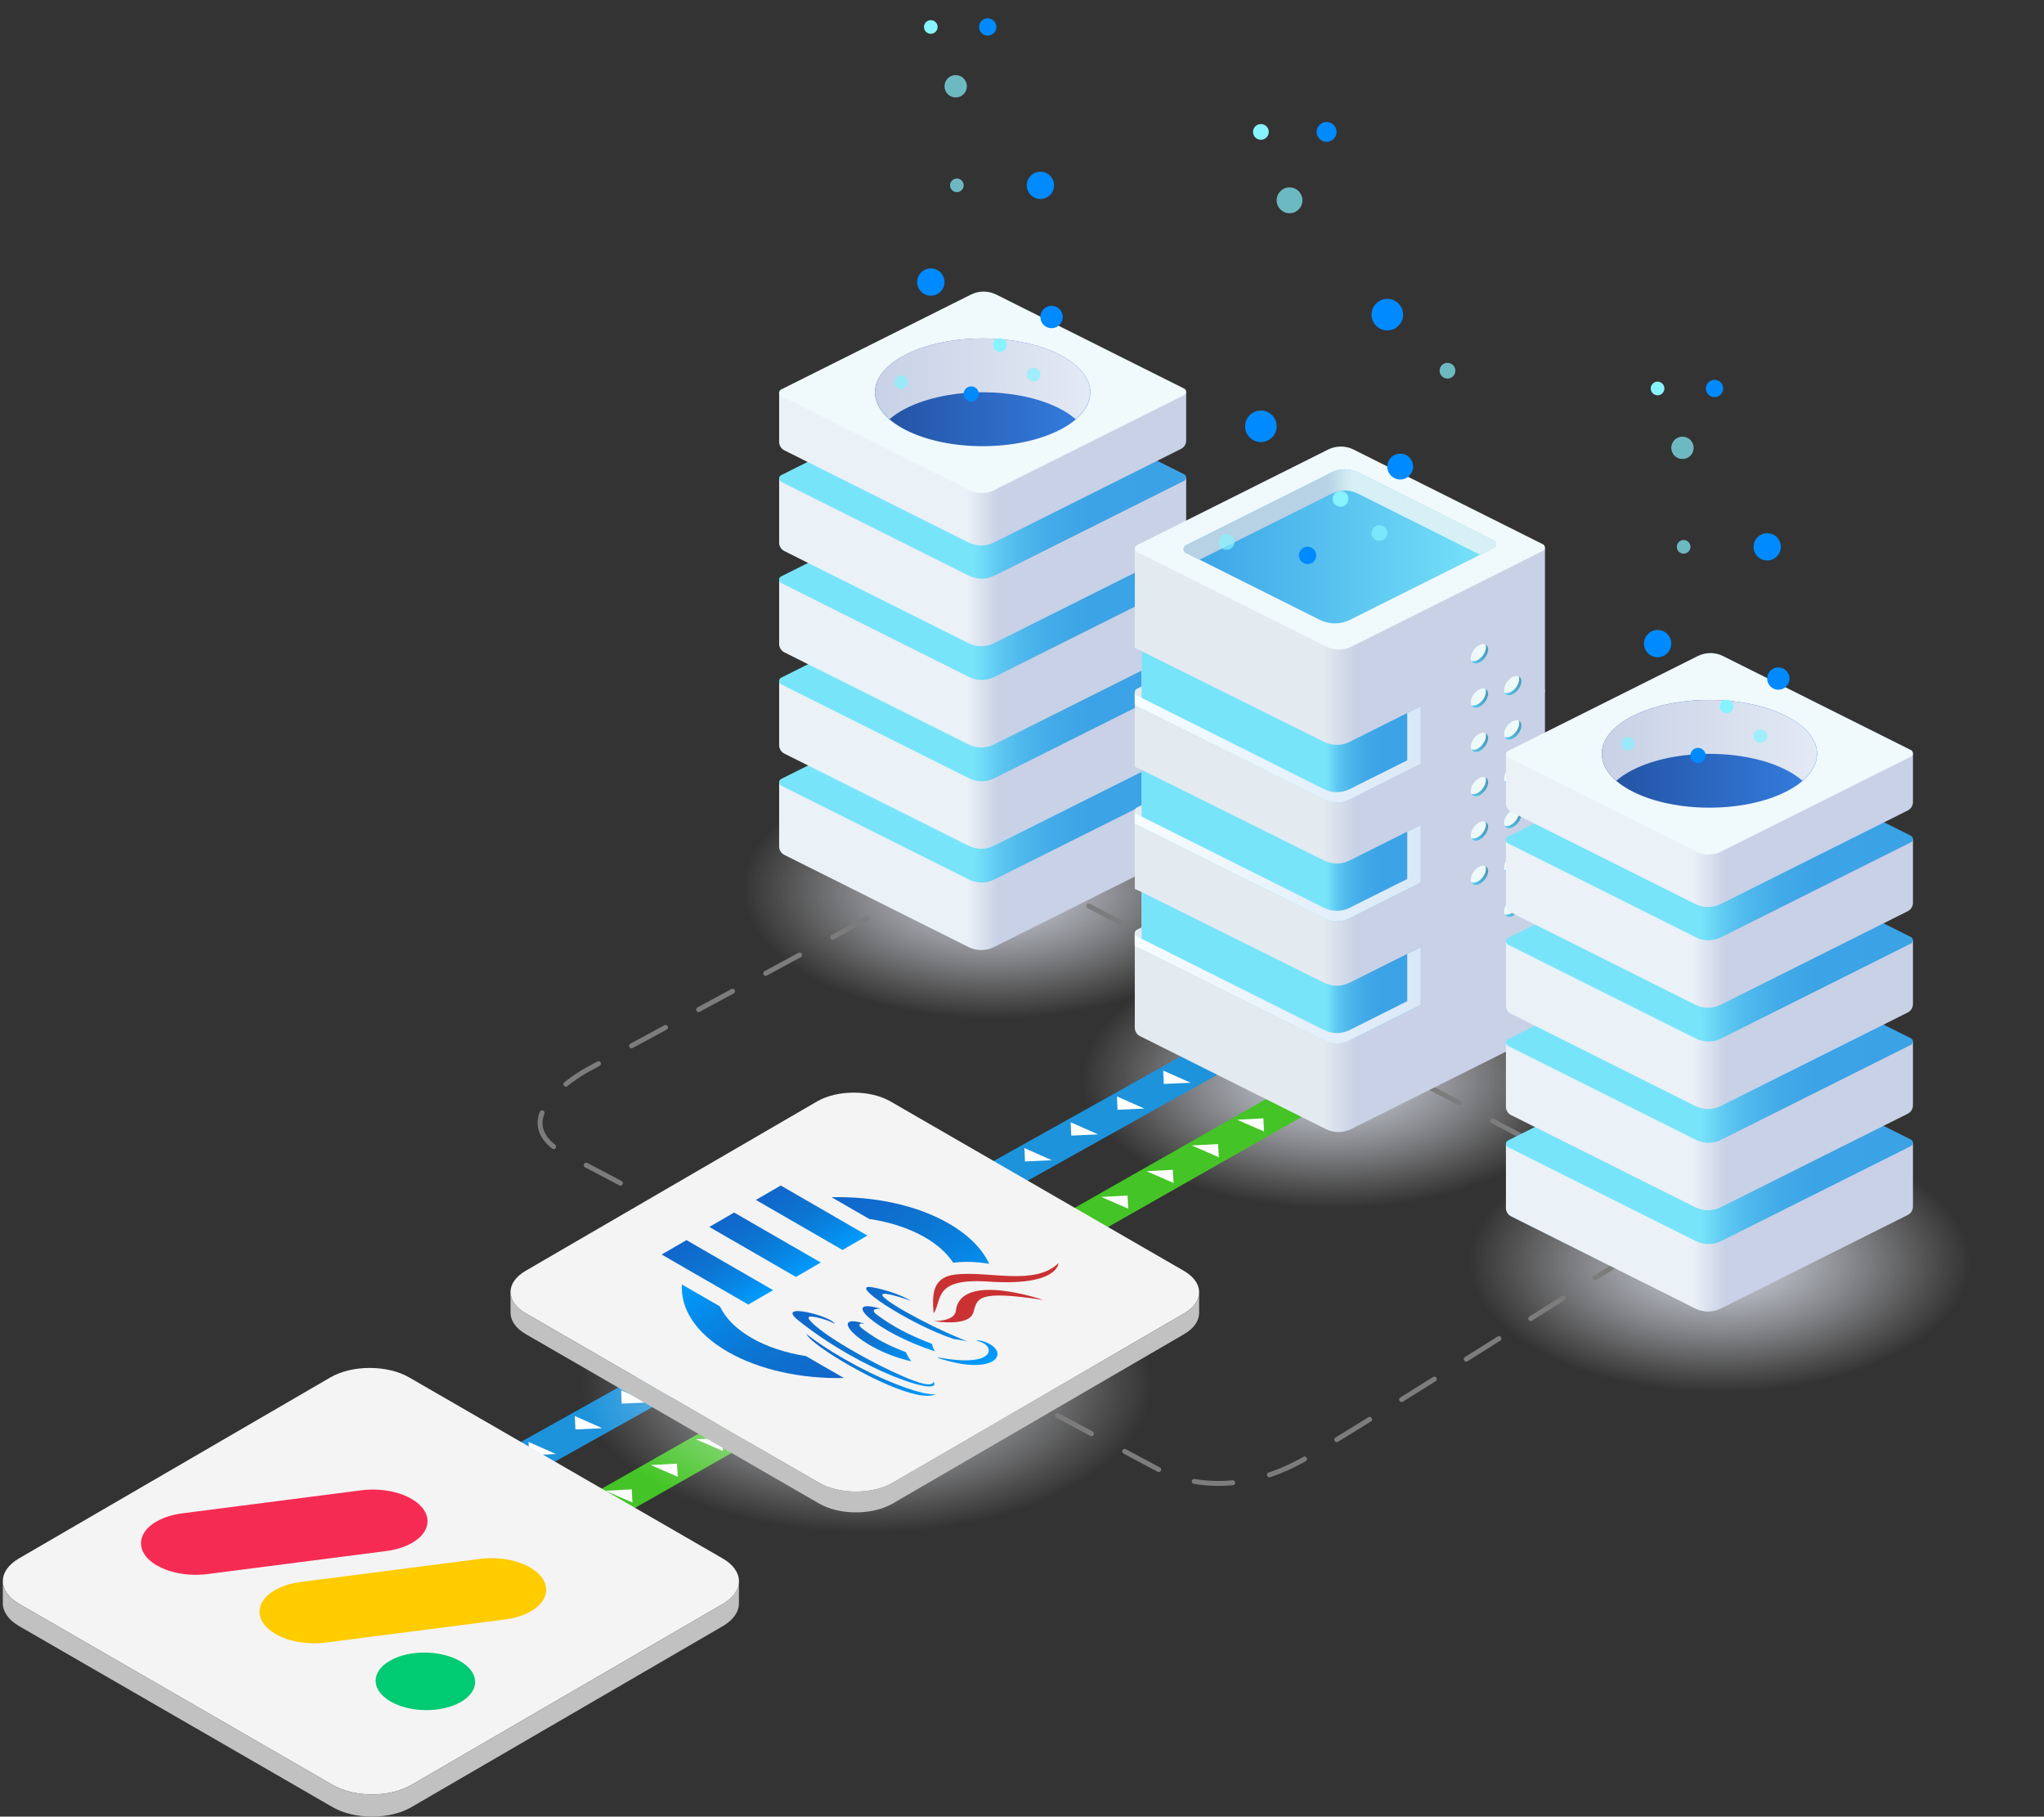 <?xml version="1.0" encoding="UTF-8"?>
<svg xmlns="http://www.w3.org/2000/svg" xmlns:xlink="http://www.w3.org/1999/xlink" viewBox="0 0 413 367">
  <rect x="0" y="0" width="413" height="367" fill="#333333" stroke="none"/>
  <defs>
    <radialGradient id="radial-gradient" cx="347.49" cy="139.62" fx="347.49" fy="139.62" r="50.66" gradientTransform="translate(0 182.35) scale(1 .52)" gradientUnits="userSpaceOnUse">
      <stop offset="0" stop-color="#d3daed"/>
      <stop offset=".45" stop-color="#e7ebf5" stop-opacity=".53"/>
      <stop offset=".83" stop-color="#f8f9fc" stop-opacity=".15"/>
      <stop offset="1" stop-color="#fff" stop-opacity="0"/>
    </radialGradient>
    <radialGradient id="radial-gradient-2" cx="269.27" cy="110.99" fx="269.27" fy="110.99" r="50.66" gradientTransform="translate(0 160.08) scale(1 .52)" xlink:href="#radial-gradient"/>
    <radialGradient id="radial-gradient-3" cx="200.64" cy="81.47" fx="200.64" fy="81.47" r="50.66" gradientTransform="translate(0 137.12) scale(1 .52)" xlink:href="#radial-gradient"/>
    <radialGradient id="radial-gradient-4" cx="175.13" cy="158.68" fx="175.13" fy="158.68" r="57.66" gradientTransform="translate(0 197.17) scale(1 .52)" xlink:href="#radial-gradient"/>
    <linearGradient id="linear-gradient" x1="-1.59" y1="167.71" x2="80.65" y2="167.71" gradientTransform="translate(159.01)" gradientUnits="userSpaceOnUse">
      <stop offset=".46" stop-color="#eaf1f7"/>
      <stop offset=".54" stop-color="#c8d1e6"/>
    </linearGradient>
    <linearGradient id="linear-gradient-2" x1="157.42" y1="157.94" x2="239.67" y2="157.94" gradientUnits="userSpaceOnUse">
      <stop offset=".48" stop-color="#78e4fa"/>
      <stop offset=".49" stop-color="#73dff8"/>
      <stop offset=".54" stop-color="#5ec8f1"/>
      <stop offset=".6" stop-color="#4eb7ec"/>
      <stop offset=".67" stop-color="#43abe8"/>
      <stop offset=".76" stop-color="#3ca3e6"/>
      <stop offset="1" stop-color="#3ba2e6"/>
    </linearGradient>
    <linearGradient id="linear-gradient-3" y1="147.25" y2="147.25" xlink:href="#linear-gradient"/>
    <linearGradient id="linear-gradient-4" y1="137.48" y2="137.48" xlink:href="#linear-gradient-2"/>
    <linearGradient id="linear-gradient-5" y1="126.79" y2="126.79" xlink:href="#linear-gradient"/>
    <linearGradient id="linear-gradient-6" y1="117.02" y2="117.02" xlink:href="#linear-gradient-2"/>
    <linearGradient id="linear-gradient-7" y1="106.33" y2="106.33" xlink:href="#linear-gradient"/>
    <linearGradient id="linear-gradient-8" y1="96.56" y2="96.56" xlink:href="#linear-gradient-2"/>
    <linearGradient id="linear-gradient-9" y1="87.5" y2="87.5" xlink:href="#linear-gradient"/>
    <linearGradient id="linear-gradient-10" x1="17.78" y1="79.25" x2="61.29" y2="79.25" gradientTransform="translate(159.01)" gradientUnits="userSpaceOnUse">
      <stop offset="0" stop-color="#2351a1"/>
      <stop offset="1" stop-color="#347ee0"/>
    </linearGradient>
    <linearGradient id="linear-gradient-11" x1="17.79" y1="76.53" x2="61.27" y2="76.53" gradientTransform="translate(159.01)" gradientUnits="userSpaceOnUse">
      <stop offset="0" stop-color="#c8d1e6"/>
      <stop offset="1" stop-color="#e3eaf4"/>
    </linearGradient>
    <filter id="luminosity-noclip" x="176.79" y="25.24" width="43.49" height="64.89" color-interpolation-filters="sRGB" filterUnits="userSpaceOnUse">
      <feFlood flood-color="#fff" result="bg"/>
      <feBlend in="SourceGraphic" in2="bg"/>
    </filter>
    <filter id="luminosity-noclip-2" x="176.79" y="-8097" width="43.49" height="32766" color-interpolation-filters="sRGB" filterUnits="userSpaceOnUse">
      <feFlood flood-color="#fff" result="bg"/>
      <feBlend in="SourceGraphic" in2="bg"/>
    </filter>
    <mask id="mask-1" x="176.79" y="-8097" width="43.49" height="32766" maskUnits="userSpaceOnUse"/>
    <linearGradient id="linear-gradient-12" x1="39.53" y1="90.13" x2="39.53" y2="25.24" gradientTransform="translate(159.01)" gradientUnits="userSpaceOnUse">
      <stop offset="0" stop-color="#fff"/>
      <stop offset="1" stop-color="#000"/>
    </linearGradient>
    <mask id="mask" x="176.79" y="25.24" width="43.49" height="64.89" maskUnits="userSpaceOnUse">
      <g filter="url(#luminosity-noclip)">
        <g mask="url(#mask-1)">
          <path d="M220.28,79.09V25.24h-43.49v54.01c0,2.78,2.12,5.57,6.37,7.69,8.5,4.25,22.27,4.25,30.76,0,4.33-2.17,6.44-5.02,6.36-7.86Z" fill="url(#linear-gradient-12)" mix-blend-mode="multiply"/>
        </g>
      </g>
    </mask>
    <linearGradient id="linear-gradient-13" x1="39.53" y1="90.13" x2="39.53" y2="25.24" gradientTransform="translate(159.01)" gradientUnits="userSpaceOnUse">
      <stop offset="0" stop-color="#3d98ff"/>
      <stop offset=".13" stop-color="#5fb8ff"/>
      <stop offset=".26" stop-color="#79d2ff"/>
      <stop offset=".37" stop-color="#89e1ff"/>
      <stop offset=".46" stop-color="#8fe7ff"/>
      <stop offset=".52" stop-color="#a6ebff" stop-opacity=".79"/>
      <stop offset=".59" stop-color="#bdf0ff" stop-opacity=".59"/>
      <stop offset=".66" stop-color="#d1f5ff" stop-opacity=".41"/>
      <stop offset=".73" stop-color="#e1f8ff" stop-opacity=".26"/>
      <stop offset=".8" stop-color="#eefbff" stop-opacity=".15"/>
      <stop offset=".87" stop-color="#f7fdff" stop-opacity=".06"/>
      <stop offset=".93" stop-color="#fdfeff" stop-opacity=".02"/>
      <stop offset="1" stop-color="#fff" stop-opacity="0"/>
    </linearGradient>
    <linearGradient id="linear-gradient-14" x1="-213.38" y1="188.4" x2="-130.5" y2="188.4" gradientTransform="translate(442.67)" gradientUnits="userSpaceOnUse">
      <stop offset=".46" stop-color="#e3eaf0"/>
      <stop offset=".54" stop-color="#c8d1e6"/>
    </linearGradient>
    <linearGradient id="linear-gradient-15" y1="163.71" y2="163.71" xlink:href="#linear-gradient-14"/>
    <linearGradient id="linear-gradient-16" y1="139.74" y2="139.74" xlink:href="#linear-gradient-14"/>
    <linearGradient id="linear-gradient-17" y1="162.43" x2="-130.5" y2="162.43" xlink:href="#linear-gradient-14"/>
    <linearGradient id="linear-gradient-18" x1="-211.99" y1="146.85" x2="-155.58" y2="146.85" gradientTransform="translate(442.67)" gradientUnits="userSpaceOnUse">
      <stop offset=".66" stop-color="#78e4fa"/>
      <stop offset=".67" stop-color="#73dff8"/>
      <stop offset=".7" stop-color="#5ec8f1"/>
      <stop offset=".74" stop-color="#4eb7ec"/>
      <stop offset=".79" stop-color="#43abe8"/>
      <stop offset=".85" stop-color="#3ca3e6"/>
      <stop offset="1" stop-color="#3ba2e6"/>
    </linearGradient>
    <linearGradient id="linear-gradient-19" x1="-213.38" y1="151" x2="-155.58" y2="151" gradientTransform="translate(442.67)" gradientUnits="userSpaceOnUse">
      <stop offset="0" stop-color="#f7fdff"/>
      <stop offset="1" stop-color="#dae8f7"/>
    </linearGradient>
    <linearGradient id="linear-gradient-20" y1="170.82" y2="170.82" xlink:href="#linear-gradient-18"/>
    <linearGradient id="linear-gradient-21" y1="174.97" y2="174.97" xlink:href="#linear-gradient-19"/>
    <linearGradient id="linear-gradient-22" y1="195.51" y2="195.51" xlink:href="#linear-gradient-18"/>
    <linearGradient id="linear-gradient-23" y1="199.66" y2="199.66" xlink:href="#linear-gradient-19"/>
    <linearGradient id="linear-gradient-24" x1="-203.51" y1="110.37" x2="-140.37" y2="110.37" gradientTransform="translate(442.67)" gradientUnits="userSpaceOnUse">
      <stop offset="0" stop-color="#3ba2e6"/>
      <stop offset="1" stop-color="#78e4fa"/>
    </linearGradient>
    <linearGradient id="linear-gradient-25" x1="-203.51" y1="103.93" x2="-140.37" y2="103.93" gradientTransform="translate(442.67)" gradientUnits="userSpaceOnUse">
      <stop offset=".46" stop-color="#b7d2e4"/>
      <stop offset=".54" stop-color="#d7f0f5"/>
    </linearGradient>
    <linearGradient id="linear-gradient-26" x1="889.33" y1="183.31" x2="892.73" y2="183.31" gradientTransform="translate(1196.74) rotate(-180) scale(1 -1)" gradientUnits="userSpaceOnUse">
      <stop offset="0" stop-color="#4699ba"/>
      <stop offset="1" stop-color="#5ecdf7"/>
    </linearGradient>
    <linearGradient id="linear-gradient-27" y1="174.36" y2="174.36" xlink:href="#linear-gradient-26"/>
    <linearGradient id="linear-gradient-28" y1="165.41" y2="165.41" xlink:href="#linear-gradient-26"/>
    <linearGradient id="linear-gradient-29" y1="156.46" y2="156.46" xlink:href="#linear-gradient-26"/>
    <linearGradient id="linear-gradient-30" y1="147.5" y2="147.5" xlink:href="#linear-gradient-26"/>
    <linearGradient id="linear-gradient-31" y1="138.55" y2="138.55" xlink:href="#linear-gradient-26"/>
    <linearGradient id="linear-gradient-32" x1="896.05" y1="176.88" x2="899.45" y2="176.88" xlink:href="#linear-gradient-26"/>
    <linearGradient id="linear-gradient-33" x1="896.05" y1="167.92" x2="899.45" y2="167.92" xlink:href="#linear-gradient-26"/>
    <linearGradient id="linear-gradient-34" x1="896.05" y1="158.97" x2="899.45" y2="158.97" xlink:href="#linear-gradient-26"/>
    <linearGradient id="linear-gradient-35" x1="896.05" y1="150.02" x2="899.45" y2="150.02" xlink:href="#linear-gradient-26"/>
    <linearGradient id="linear-gradient-36" x1="896.05" y1="141.07" x2="899.45" y2="141.07" xlink:href="#linear-gradient-26"/>
    <linearGradient id="linear-gradient-37" x1="896.05" y1="132.11" x2="899.45" y2="132.11" xlink:href="#linear-gradient-26"/>
    <filter id="luminosity-noclip-3" x="238.32" y="-.37" width="63.96" height="126.32" color-interpolation-filters="sRGB" filterUnits="userSpaceOnUse">
      <feFlood flood-color="#fff" result="bg"/>
      <feBlend in="SourceGraphic" in2="bg"/>
    </filter>
    <filter id="luminosity-noclip-4" x="238.32" y="-8097" width="63.96" height="32766" color-interpolation-filters="sRGB" filterUnits="userSpaceOnUse">
      <feFlood flood-color="#fff" result="bg"/>
      <feBlend in="SourceGraphic" in2="bg"/>
    </filter>
    <mask id="mask-3" x="238.32" y="-8097" width="63.96" height="32766" maskUnits="userSpaceOnUse"/>
    <linearGradient id="linear-gradient-38" x1="270.3" y1="125.94" x2="270.3" y2="-.37" gradientTransform="matrix(1,0,0,1,0,0)" xlink:href="#linear-gradient-12"/>
    <mask id="mask-2" x="238.32" y="-.37" width="63.96" height="126.32" maskUnits="userSpaceOnUse">
      <g filter="url(#luminosity-noclip-3)">
        <g mask="url(#mask-3)">
          <path d="M302.29-.37l-63.96.25s.37,92.18.83,110.22c0,0,0,.54,0,.84,0,.3.16.61.47.76l27.04,13.53c.98.49,2.05.72,3.12.71,1.06.01,2.13-.22,3.11-.71l28.95-14.48s.45-.31.44-.76c0-.31,0-110.37,0-110.37Z" fill="url(#linear-gradient-38)" mix-blend-mode="multiply"/>
        </g>
      </g>
    </mask>
    <linearGradient id="linear-gradient-39" x1="270.3" y1="125.94" x2="270.3" y2="-.37" gradientTransform="matrix(1,0,0,1,0,0)" xlink:href="#linear-gradient-13"/>
    <linearGradient id="linear-gradient-40" x1="145.26" y1="240.74" x2="227.5" y2="240.74" xlink:href="#linear-gradient"/>
    <linearGradient id="linear-gradient-41" x1="304.27" y1="230.98" x2="386.51" y2="230.98" xlink:href="#linear-gradient-2"/>
    <linearGradient id="linear-gradient-42" x1="145.26" y1="220.28" x2="227.5" y2="220.28" xlink:href="#linear-gradient"/>
    <linearGradient id="linear-gradient-43" x1="304.27" y1="210.52" x2="386.51" y2="210.52" xlink:href="#linear-gradient-2"/>
    <linearGradient id="linear-gradient-44" x1="145.26" y1="199.82" x2="227.5" y2="199.82" xlink:href="#linear-gradient"/>
    <linearGradient id="linear-gradient-45" x1="304.27" y1="190.06" x2="386.51" y2="190.06" xlink:href="#linear-gradient-2"/>
    <linearGradient id="linear-gradient-46" x1="145.26" y1="179.37" x2="227.5" y2="179.37" xlink:href="#linear-gradient"/>
    <linearGradient id="linear-gradient-47" x1="304.27" y1="169.6" x2="386.51" y2="169.6" xlink:href="#linear-gradient-2"/>
    <linearGradient id="linear-gradient-48" x1="145.26" y1="160.54" x2="227.5" y2="160.54" xlink:href="#linear-gradient"/>
    <linearGradient id="linear-gradient-49" x1="164.63" y1="152.29" x2="208.14" y2="152.29" xlink:href="#linear-gradient-10"/>
    <linearGradient id="linear-gradient-50" x1="164.64" y1="149.57" x2="208.12" y2="149.57" xlink:href="#linear-gradient-11"/>
    <filter id="luminosity-noclip-5" x="323.64" y="98.28" width="43.49" height="64.89" color-interpolation-filters="sRGB" filterUnits="userSpaceOnUse">
      <feFlood flood-color="#fff" result="bg"/>
      <feBlend in="SourceGraphic" in2="bg"/>
    </filter>
    <filter id="luminosity-noclip-6" x="323.64" y="-8097" width="43.49" height="32766" color-interpolation-filters="sRGB" filterUnits="userSpaceOnUse">
      <feFlood flood-color="#fff" result="bg"/>
      <feBlend in="SourceGraphic" in2="bg"/>
    </filter>
    <mask id="mask-5" x="323.64" y="-8097" width="43.49" height="32766" maskUnits="userSpaceOnUse"/>
    <linearGradient id="linear-gradient-51" x1="186.37" y1="163.17" x2="186.37" y2="98.28" xlink:href="#linear-gradient-12"/>
    <mask id="mask-4" x="323.64" y="98.28" width="43.49" height="64.89" maskUnits="userSpaceOnUse">
      <g filter="url(#luminosity-noclip-5)">
        <g mask="url(#mask-5)">
          <path d="M367.13,152.13v-53.85h-43.49v54.01c0,2.78,2.12,5.57,6.37,7.69,8.5,4.25,22.27,4.25,30.76,0,4.33-2.17,6.44-5.02,6.36-7.86Z" fill="url(#linear-gradient-51)" mix-blend-mode="multiply"/>
        </g>
      </g>
    </mask>
    <linearGradient id="linear-gradient-52" x1="186.37" y1="163.17" x2="186.37" y2="98.28" xlink:href="#linear-gradient-13"/>
    <linearGradient id="linear-gradient-53" x1="-3397.56" y1="-2407.08" x2="-3380.26" y2="-2407.08" gradientTransform="translate(871.85 3448.76) rotate(30) skewX(-26.5)" gradientUnits="userSpaceOnUse">
      <stop offset="0" stop-color="#1165cb"/>
      <stop offset=".25" stop-color="#0e6ece"/>
      <stop offset=".43" stop-color="#0c75d1"/>
      <stop offset=".72" stop-color="#0786e5"/>
      <stop offset="1" stop-color="#009cfd"/>
    </linearGradient>
    <linearGradient id="linear-gradient-54" x1="-3405.37" y1="-2407.6" x2="-3371.27" y2="-2407.6" xlink:href="#linear-gradient-53"/>
    <linearGradient id="linear-gradient-55" x1="-3399.58" y1="-2399.56" x2="-3372.14" y2="-2399.56" xlink:href="#linear-gradient-53"/>
    <linearGradient id="linear-gradient-56" x1="-3422.21" y1="-2428.96" x2="-3383.78" y2="-2428.96" xlink:href="#linear-gradient-53"/>
    <linearGradient id="linear-gradient-57" x1="-3386.63" y1="-2391.38" x2="-3424.43" y2="-2391.38" xlink:href="#linear-gradient-53"/>
    <linearGradient id="linear-gradient-58" x1="-3431.12" y1="-2419.73" x2="-3410.53" y2="-2419.73" xlink:href="#linear-gradient-53"/>
    <linearGradient id="linear-gradient-59" x1="-3431.85" y1="-2410.3" x2="-3411.25" y2="-2410.3" xlink:href="#linear-gradient-53"/>
    <linearGradient id="linear-gradient-60" x1="-3432.59" y1="-2400.66" x2="-3412" y2="-2400.66" xlink:href="#linear-gradient-53"/>
  </defs>
  <g isolation="isolate">
    <g id="Graphics">
      <g>
        <g>
          <g>
            <g>
              <polygon points="68.16 338.81 60.48 335.47 181.61 266.63 189.29 269.97 68.16 338.81" fill="#44c426"/>
              <g>
                <polygon points="72.92 334.73 72.78 332.07 67.46 332.35 72.92 334.73" fill="#fff"/>
                <polygon points="82.06 329.53 81.92 326.87 76.61 327.16 82.06 329.53" fill="#fff"/>
                <polygon points="91.21 324.33 91.07 321.68 85.76 321.96 91.21 324.33" fill="#fff"/>
                <polygon points="100.35 319.13 100.21 316.48 94.9 316.76 100.35 319.13" fill="#fff"/>
                <polygon points="109.5 313.94 109.36 311.28 104.05 311.56 109.5 313.94" fill="#fff"/>
                <polygon points="118.64 308.74 118.5 306.08 113.19 306.36 118.64 308.74" fill="#fff"/>
                <polygon points="127.79 303.54 127.65 300.88 122.34 301.17 127.79 303.54" fill="#fff"/>
                <polygon points="136.94 298.34 136.79 295.69 131.48 295.97 136.94 298.34" fill="#fff"/>
                <polygon points="146.08 293.14 145.94 290.49 140.63 290.77 146.08 293.14" fill="#fff"/>
                <polygon points="155.23 287.95 155.09 285.29 149.77 285.57 155.23 287.95" fill="#fff"/>
                <polygon points="164.37 282.75 164.23 280.09 158.92 280.37 164.37 282.75" fill="#fff"/>
                <polygon points="173.52 277.55 173.38 274.89 168.07 275.18 173.52 277.55" fill="#fff"/>
                <polygon points="182.66 272.35 182.52 269.7 177.21 269.98 182.66 272.35" fill="#fff"/>
              </g>
            </g>
            <g>
              <polygon points="51.39 329.2 43.59 325.74 167.38 256.59 175.17 260.06 51.39 329.2" fill="#1d93db"/>
              <g>
                <polygon points="162.88 259.97 163.01 262.68 168.42 262.43 162.88 259.97" fill="#fff"/>
                <polygon points="153.54 265.19 153.66 267.9 159.07 267.65 153.54 265.19" fill="#fff"/>
                <polygon points="144.19 270.41 144.31 273.12 149.72 272.87 144.19 270.41" fill="#fff"/>
                <polygon points="134.84 275.63 134.97 278.34 140.37 278.09 134.84 275.63" fill="#fff"/>
                <polygon points="125.5 280.85 125.62 283.56 131.03 283.31 125.5 280.85" fill="#fff"/>
                <polygon points="116.15 286.07 116.27 288.78 121.68 288.53 116.15 286.07" fill="#fff"/>
                <polygon points="106.8 291.3 106.93 294 112.33 293.75 106.8 291.3" fill="#fff"/>
                <polygon points="97.46 296.52 97.58 299.22 102.99 298.97 97.46 296.52" fill="#fff"/>
                <polygon points="88.11 301.74 88.23 304.44 93.64 304.19 88.11 301.74" fill="#fff"/>
                <polygon points="78.76 306.96 78.89 309.66 84.29 309.41 78.76 306.96" fill="#fff"/>
                <polygon points="69.42 312.18 69.54 314.88 74.95 314.64 69.42 312.18" fill="#fff"/>
                <polygon points="60.07 317.4 60.19 320.1 65.6 319.86 60.07 317.4" fill="#fff"/>
                <polygon points="50.72 322.62 50.85 325.32 56.25 325.08 50.72 322.62" fill="#fff"/>
              </g>
            </g>
            <ellipse cx="347.49" cy="254.75" rx="65.51" ry="37.59" fill="url(#radial-gradient)"/>
            <ellipse cx="269.27" cy="217.63" rx="65.51" ry="37.59" fill="url(#radial-gradient-2)"/>
            <ellipse cx="200.64" cy="179.37" rx="65.51" ry="37.59" fill="url(#radial-gradient-3)"/>
            <ellipse cx="175.13" cy="279.45" rx="74.56" ry="42.79" fill="url(#radial-gradient-4)"/>
            <g>
              <polygon points="168.35 279.45 160.67 276.11 281.79 207.27 289.47 210.61 168.35 279.45" fill="#44c426"/>
              <g>
                <polygon points="173.1 275.37 172.96 272.71 167.65 273 173.1 275.37" fill="#fff"/>
                <polygon points="182.25 270.17 182.11 267.51 176.79 267.8 182.25 270.17" fill="#fff"/>
                <polygon points="191.39 264.97 191.25 262.32 185.94 262.6 191.39 264.97" fill="#fff"/>
                <polygon points="200.54 259.78 200.4 257.12 195.09 257.4 200.54 259.78" fill="#fff"/>
                <polygon points="209.68 254.58 209.54 251.92 204.23 252.2 209.68 254.58" fill="#fff"/>
                <polygon points="218.83 249.38 218.69 246.72 213.38 247.01 218.83 249.38" fill="#fff"/>
                <polygon points="227.97 244.18 227.83 241.53 222.52 241.81 227.97 244.18" fill="#fff"/>
                <polygon points="237.12 238.98 236.98 236.33 231.67 236.61 237.12 238.98" fill="#fff"/>
                <polygon points="246.27 233.79 246.12 231.13 240.81 231.41 246.27 233.79" fill="#fff"/>
                <polygon points="255.41 228.59 255.27 225.93 249.96 226.21 255.41 228.59" fill="#fff"/>
                <polygon points="264.56 223.39 264.42 220.73 259.1 221.02 264.56 223.39" fill="#fff"/>
                <polygon points="273.7 218.19 273.56 215.54 268.25 215.82 273.7 218.19" fill="#fff"/>
                <polygon points="282.85 212.99 282.71 210.34 277.4 210.62 282.85 212.99" fill="#fff"/>
              </g>
            </g>
            <g>
              <polygon points="151.57 269.84 143.78 266.38 267.57 197.24 275.36 200.7 151.57 269.84" fill="#1d93db"/>
              <g>
                <polygon points="263.07 200.61 263.19 203.32 268.6 203.07 263.07 200.61" fill="#fff"/>
                <polygon points="253.72 205.83 253.84 208.54 259.25 208.29 253.72 205.83" fill="#fff"/>
                <polygon points="244.37 211.05 244.5 213.76 249.91 213.51 244.37 211.05" fill="#fff"/>
                <polygon points="235.03 216.28 235.15 218.98 240.56 218.73 235.03 216.28" fill="#fff"/>
                <polygon points="225.68 221.5 225.8 224.2 231.21 223.95 225.68 221.5" fill="#fff"/>
                <polygon points="216.33 226.72 216.46 229.42 221.87 229.17 216.33 226.72" fill="#fff"/>
                <polygon points="206.99 231.94 207.11 234.64 212.52 234.39 206.99 231.94" fill="#fff"/>
                <polygon points="197.64 237.16 197.76 239.86 203.17 239.62 197.64 237.16" fill="#fff"/>
                <polygon points="188.29 242.38 188.42 245.08 193.82 244.84 188.29 242.38" fill="#fff"/>
                <polygon points="178.95 247.6 179.07 250.3 184.48 250.06 178.95 247.6" fill="#fff"/>
                <polygon points="169.6 252.82 169.72 255.52 175.13 255.28 169.6 252.82" fill="#fff"/>
                <polygon points="160.25 258.04 160.38 260.74 165.78 260.5 160.25 258.04" fill="#fff"/>
                <polygon points="150.91 263.26 151.03 265.97 156.44 265.72 150.91 263.26" fill="#fff"/>
              </g>
            </g>
            <path d="M188.67,178.29l-69.82,37.72s-18.56,9.91-4.4,17.28c14.9,7.75,99.89,53,119.95,63.74,0,0,12.78,7.55,30.12-2.81,17.34-10.36,67.65-42.3,67.65-42.3" fill="none" stroke="#7c7c7c" stroke-dasharray="7.8 7.6" stroke-linecap="round" stroke-miterlimit="10"/>
            <path d="M192.74,168.62c14.9,7.75,99.89,53,119.95,63.74" fill="none" stroke="#7c7c7c" stroke-dasharray="7.8 7.6" stroke-linecap="round" stroke-miterlimit="10"/>
            <g>
              <path d="M158.47,172.7l37.22,18.62c1.62.81,3.53.81,5.15,0l37.79-18.9c.64-.32,1.04-.97,1.04-1.69v-12.82l-38.46-13.96c-1.53-.59-3.23-.61-4.77-.05l-39.01,14.29v12.82c0,.71.4,1.37,1.04,1.69Z" fill="url(#linear-gradient)"/>
              <path d="M157.83,158.7l37.95,18.98c1.61.81,3.51.81,5.13,0l38.35-19.18c.55-.27.55-1.05,0-1.32l-37.96-18.99c-1.61-.8-3.5-.8-5.11,0l-38.36,19.18c-.55.27-.55,1.05,0,1.32Z" fill="url(#linear-gradient-2)"/>
            </g>
            <g>
              <path d="M158.47,152.24l37.22,18.62c1.62.81,3.53.81,5.15,0l37.79-18.9c.64-.32,1.04-.97,1.04-1.69v-12.82l-38.46-13.96c-1.53-.59-3.23-.61-4.77-.05l-39.01,14.29v12.82c0,.71.4,1.37,1.04,1.69Z" fill="url(#linear-gradient-3)"/>
              <path d="M157.83,138.24l37.95,18.98c1.61.81,3.51.81,5.13,0l38.35-19.18c.55-.27.55-1.05,0-1.32l-37.96-18.99c-1.61-.8-3.5-.8-5.11,0l-38.36,19.18c-.55.27-.55,1.05,0,1.32Z" fill="url(#linear-gradient-4)"/>
            </g>
            <g>
              <path d="M158.47,131.78l37.22,18.62c1.62.81,3.53.81,5.15,0l37.79-18.9c.64-.32,1.04-.97,1.04-1.69v-12.82l-38.46-13.96c-1.53-.59-3.23-.61-4.77-.05l-39.01,14.29v12.82c0,.71.4,1.37,1.04,1.69Z" fill="url(#linear-gradient-5)"/>
              <path d="M157.83,117.78l37.95,18.98c1.61.81,3.51.81,5.13,0l38.35-19.18c.55-.27.55-1.05,0-1.32l-37.96-18.99c-1.61-.8-3.5-.8-5.11,0l-38.36,19.18c-.55.27-.55,1.05,0,1.32Z" fill="url(#linear-gradient-6)"/>
            </g>
            <g>
              <path d="M158.47,111.32l37.22,18.62c1.62.81,3.53.81,5.15,0l37.79-18.9c.64-.32,1.04-.97,1.04-1.69v-12.82l-38.46-13.96c-1.53-.6-3.23-.61-4.77-.05l-39.01,14.29v12.82c0,.71.4,1.37,1.04,1.69Z" fill="url(#linear-gradient-7)"/>
              <path d="M157.83,97.33l37.95,18.98c1.61.81,3.51.81,5.13,0l38.35-19.18c.55-.27.55-1.05,0-1.32l-37.96-18.99c-1.61-.8-3.5-.8-5.11,0l-38.36,19.18c-.55.27-.55,1.05,0,1.32Z" fill="url(#linear-gradient-8)"/>
            </g>
            <g>
              <path d="M158.47,90.97l37.22,18.62c1.62.81,3.53.81,5.15,0l37.79-18.9c.64-.32,1.04-.97,1.04-1.69v-9.78l-38.46-13.96c-1.53-.59-3.23-.61-4.77-.05l-39.01,14.29v9.78c0,.71.4,1.37,1.04,1.69Z" fill="url(#linear-gradient-9)"/>
              <path d="M157.83,80.02l37.95,18.98c1.61.81,3.51.81,5.13,0l38.35-19.18c.55-.27.55-1.05,0-1.32l-37.96-18.99c-1.61-.8-3.5-.8-5.11,0l-38.36,19.18c-.55.27-.55,1.05,0,1.32Z" fill="#f0f9fc"/>
            </g>
            <path d="M213.93,71.56c8.5,4.25,8.5,11.14,0,15.39-8.5,4.25-22.27,4.25-30.76,0-8.5-4.25-8.5-11.14,0-15.39,8.5-4.25,22.27-4.25,30.76,0Z" fill="url(#linear-gradient-10)" mix-blend-mode="hard-light"/>
            <path d="M179.73,84.69c.93-.8,2.06-1.57,3.43-2.25,8.5-4.25,22.27-4.25,30.76,0,1.38.69,2.5,1.45,3.43,2.25,4.82-4.16,3.69-9.57-3.43-13.13-8.5-4.25-22.27-4.25-30.76,0-7.12,3.56-8.25,8.97-3.43,13.13Z" fill="url(#linear-gradient-11)"/>
            <g mask="url(#mask)">
              <path d="M220.28,79.09V25.24h-43.49v54.01c0,2.78,2.12,5.57,6.37,7.69,8.5,4.25,22.27,4.25,30.76,0,4.33-2.17,6.44-5.02,6.36-7.86Z" fill="url(#linear-gradient-13)" mix-blend-mode="hard-light" opacity=".51"/>
            </g>
            <g>
              <path d="M190.84,56.98c0,1.53-1.24,2.76-2.76,2.76s-2.76-1.24-2.76-2.76,1.24-2.76,2.76-2.76,2.76,1.24,2.76,2.76Z" fill="#008aff"/>
              <path d="M203.4,69.69c0,.76-.62,1.38-1.38,1.38s-1.38-.62-1.38-1.38.62-1.38,1.38-1.38,1.38.62,1.38,1.38Z" fill="#87f3ff"/>
              <path d="M189.45,5.45c0,.76-.62,1.38-1.38,1.38s-1.38-.62-1.38-1.38.62-1.38,1.38-1.38,1.38.62,1.38,1.38Z" fill="#87f3ff"/>
              <path d="M194.72,37.44c0,.76-.62,1.38-1.38,1.38s-1.38-.62-1.38-1.38.62-1.38,1.38-1.38,1.38.62,1.38,1.38Z" fill="#87f3ff" opacity=".7"/>
              <path d="M214.73,64.04c0,1.25-1.01,2.26-2.26,2.26s-2.26-1.01-2.26-2.26,1.01-2.26,2.26-2.26,2.26,1.01,2.26,2.26Z" fill="#008aff"/>
              <path d="M195.36,17.43c0,1.25-1.01,2.26-2.26,2.26s-2.26-1.01-2.26-2.26,1.01-2.26,2.26-2.26,2.26,1.01,2.26,2.26Z" fill="#87f3ff" opacity=".7"/>
              <path d="M210.21,75.67c0,.76-.62,1.38-1.38,1.38s-1.38-.62-1.38-1.38.62-1.38,1.38-1.38,1.38.62,1.38,1.38Z" fill="#87f3ff" opacity=".7"/>
              <path d="M183.46,77.22c0,.76-.62,1.38-1.38,1.38s-1.38-.62-1.38-1.38.62-1.38,1.38-1.38,1.38.62,1.38,1.38Z" fill="#87f3ff" opacity=".7"/>
              <path d="M201.33,5.45c0,.96-.78,1.75-1.75,1.75s-1.75-.78-1.75-1.75.78-1.75,1.75-1.75,1.75.78,1.75,1.75Z" fill="#008aff"/>
              <path d="M212.98,37.44c0,1.53-1.24,2.76-2.76,2.76s-2.76-1.24-2.76-2.76,1.24-2.76,2.76-2.76,2.76,1.24,2.76,2.76Z" fill="#008aff"/>
              <path d="M197.77,79.59c0,.84-.68,1.53-1.53,1.53s-1.53-.68-1.53-1.53.68-1.53,1.53-1.53,1.53.68,1.53,1.53Z" fill="#008aff"/>
            </g>
            <g>
              <g>
                <path d="M229.29,190.41l38.65,17.89c1.63.81,3.54.81,5.17,0l38.64-19.33c.55-.28.55-1.06,0-1.34l-38.25-19.13c-1.62-.81-3.53-.81-5.15,0l-38.65,19.33c-.28.14-.41.4-.41.67v1.91Z" fill="url(#linear-gradient-14)"/>
                <path d="M229.29,165.72l38.65,17.89c1.63.81,3.54.81,5.17,0l38.64-19.33c.55-.27.55-1.06,0-1.34l-38.25-19.13c-1.62-.81-3.53-.81-5.15,0l-38.65,19.33c-.28.14-.41.4-.41.67v1.91Z" fill="url(#linear-gradient-15)"/>
                <path d="M229.29,141.74l38.65,17.89c1.63.81,3.54.81,5.17,0l38.64-19.33c.55-.28.55-1.06,0-1.34l-38.25-19.13c-1.62-.81-3.53-.81-5.15,0l-38.65,19.33c-.28.14-.41.4-.41.67v1.91Z" fill="url(#linear-gradient-16)"/>
                <path d="M230.34,209.32l37.51,18.76c1.63.82,3.56.82,5.19,0l38.08-19.04c.64-.32,1.05-.98,1.05-1.7v-96.64l-38.76-14.07c-1.54-.6-3.25-.62-4.81-.05l-39.31,14.4v19.93l1.39.65v9.43l-1.39-.69v14.61l1.39.62v9.43l-1.39-1.15v15.77l1.39.64v9.43l-1.39-1.15v19.12c0,.72.41,1.38,1.05,1.7Z" fill="url(#linear-gradient-17)"/>
                <path d="M229.7,111.49l38.24,19.13c1.63.81,3.54.81,5.17,0l38.64-19.33c.55-.28.55-1.06,0-1.34l-38.25-19.13c-1.62-.81-3.53-.81-5.15,0l-38.65,19.33c-.55.28-.55,1.06,0,1.34Z" fill="#f0f9fc"/>
                <path d="M287.09,142.67l-14.4,7.2c-1.63.81-3.54.81-5.17,0l-36.85-18.32v11.56l36.85,18.42c1.63.81,3.54.81,5.17,0l14.4-7.2v-11.67Z" fill="url(#linear-gradient-18)"/>
                <path d="M284.34,144.05v9.55l-11.65,5.83c-1.63.81-3.54.81-5.17,0l-37.82-18.92s-.42-.21-.42-.65v2.55l38.24,19.13c1.63.81,3.54.81,5.17,0l14.4-7.2v-11.67l-2.75,1.37Z" fill="url(#linear-gradient-19)"/>
                <path d="M287.09,166.64l-14.4,7.2c-1.63.81-3.54.81-5.17,0l-36.85-18.32v11.56l36.85,18.42c1.63.81,3.54.81,5.17,0l14.4-7.2v-11.67Z" fill="url(#linear-gradient-20)"/>
                <path d="M284.34,168.02v9.55l-11.65,5.83c-1.63.81-3.54.81-5.17,0l-37.82-18.92s-.42-.21-.42-.65v2.55l38.24,19.13c1.63.81,3.54.81,5.17,0l14.4-7.2v-11.67l-2.75,1.37Z" fill="url(#linear-gradient-21)"/>
                <path d="M287.09,191.33l-14.4,7.2c-1.63.81-3.54.81-5.17,0l-36.85-18.32v11.56l36.85,18.42c1.63.81,3.54.81,5.17,0l14.4-7.2v-11.67Z" fill="url(#linear-gradient-22)"/>
                <path d="M284.34,192.71v9.55l-11.65,5.83c-1.63.81-3.54.81-5.17,0l-37.82-18.92s-.42-.21-.42-.65v2.55l38.24,19.13c1.63.81,3.54.81,5.17,0l14.4-7.2v-11.67l-2.75,1.37Z" fill="url(#linear-gradient-23)"/>
                <path d="M239.63,111.69l27.04,13.53c1.92.96,4.18.96,6.1,0l29.05-14.53c.63-.31.63-1.21,0-1.52l-27.51-13.76c-1.62-.81-3.54-.81-5.16,0l-29.52,14.77c-.63.31-.63,1.21,0,1.52Z" fill="url(#linear-gradient-24)"/>
                <path d="M239.63,111.69l2.76,1.38,26.76-13.38c1.62-.81,3.54-.81,5.16,0l24.75,12.38,2.76-1.38c.63-.31.63-1.21,0-1.52l-27.51-13.76c-1.62-.81-3.54-.81-5.16,0l-29.52,14.77c-.63.31-.63,1.21,0,1.52Z" fill="url(#linear-gradient-25)"/>
                <g>
                  <g>
                    <path d="M303.9,184.15c0,.97.79,1.36,1.75.88s1.75-1.66,1.75-2.63-.79-1.36-1.75-.88c-.97.48-1.75,1.66-1.75,2.63Z" fill="#eefafa" mix-blend-mode="overlay"/>
                    <path d="M305.21,184.58c.97-.48,1.75-1.66,1.75-2.63,0-.21-.04-.4-.11-.55.35.15.56.49.56,1,0,.97-.79,2.15-1.75,2.63-.75.38-1.39.22-1.64-.33.31.13.73.11,1.19-.12Z" fill="url(#linear-gradient-26)"/>
                  </g>
                  <g>
                    <path d="M303.9,175.2c0,.97.79,1.36,1.75.88s1.75-1.66,1.75-2.63-.79-1.36-1.75-.88c-.97.48-1.75,1.66-1.75,2.63Z" fill="#eefafa" mix-blend-mode="overlay"/>
                    <path d="M305.21,175.62c.97-.48,1.75-1.66,1.75-2.63,0-.21-.04-.4-.11-.55.35.15.56.49.56,1,0,.97-.79,2.15-1.75,2.63-.75.38-1.39.22-1.64-.33.31.13.73.11,1.19-.12Z" fill="url(#linear-gradient-27)"/>
                  </g>
                  <g>
                    <path d="M303.9,166.24c0,.97.79,1.36,1.75.88.97-.48,1.75-1.66,1.75-2.63s-.79-1.36-1.75-.88c-.97.48-1.75,1.66-1.75,2.63Z" fill="#eefafa" mix-blend-mode="overlay"/>
                    <path d="M305.21,166.67c.97-.48,1.75-1.66,1.75-2.63,0-.21-.04-.4-.11-.55.35.15.56.49.56,1,0,.97-.79,2.15-1.75,2.63-.75.38-1.39.22-1.64-.33.31.13.73.11,1.19-.12Z" fill="url(#linear-gradient-28)"/>
                  </g>
                  <g>
                    <path d="M303.9,157.29c0,.97.79,1.36,1.75.88.97-.48,1.75-1.66,1.75-2.63s-.79-1.36-1.75-.88c-.97.48-1.75,1.66-1.75,2.63Z" fill="#eefafa" mix-blend-mode="overlay"/>
                    <path d="M305.21,157.72c.97-.48,1.75-1.66,1.75-2.63,0-.21-.04-.39-.11-.55.35.15.56.49.56,1,0,.97-.79,2.15-1.75,2.63-.75.38-1.39.22-1.64-.33.31.13.73.11,1.19-.12Z" fill="url(#linear-gradient-29)"/>
                  </g>
                  <g>
                    <path d="M303.9,148.34c0,.97.79,1.36,1.75.88.97-.48,1.75-1.66,1.75-2.63s-.79-1.36-1.75-.88c-.97.48-1.75,1.66-1.75,2.63Z" fill="#eefafa" mix-blend-mode="overlay"/>
                    <path d="M305.21,148.77c.97-.48,1.75-1.66,1.75-2.63,0-.21-.04-.39-.11-.55.35.15.56.49.56,1,0,.97-.79,2.15-1.75,2.63-.75.38-1.39.22-1.64-.33.31.13.73.11,1.19-.12Z" fill="url(#linear-gradient-30)"/>
                  </g>
                  <g>
                    <path d="M303.9,139.39c0,.97.79,1.36,1.75.88.97-.48,1.75-1.66,1.75-2.63s-.79-1.36-1.75-.88c-.97.48-1.75,1.66-1.75,2.63Z" fill="#eefafa" mix-blend-mode="overlay"/>
                    <path d="M305.21,139.81c.97-.48,1.75-1.66,1.75-2.63,0-.21-.04-.39-.11-.55.35.15.56.49.56,1,0,.97-.79,2.15-1.75,2.63-.75.38-1.39.22-1.64-.33.31.13.73.11,1.19-.12Z" fill="url(#linear-gradient-31)"/>
                  </g>
                  <g>
                    <path d="M297.18,177.71c0,.97.79,1.36,1.75.88.97-.48,1.75-1.66,1.75-2.63s-.79-1.36-1.75-.88-1.75,1.66-1.75,2.63Z" fill="#eefafa" mix-blend-mode="overlay"/>
                    <path d="M298.49,178.14c.97-.48,1.75-1.66,1.75-2.63,0-.21-.04-.4-.11-.55.35.15.56.49.56,1,0,.97-.79,2.15-1.75,2.63-.75.38-1.39.22-1.64-.33.31.13.73.11,1.19-.12Z" fill="url(#linear-gradient-32)"/>
                  </g>
                  <g>
                    <path d="M297.18,168.76c0,.97.79,1.36,1.75.88.97-.48,1.75-1.66,1.75-2.63s-.79-1.36-1.75-.88c-.97.48-1.75,1.66-1.75,2.63Z" fill="#eefafa" mix-blend-mode="overlay"/>
                    <path d="M298.49,169.19c.97-.48,1.75-1.66,1.75-2.63,0-.21-.04-.4-.11-.55.35.15.56.49.56,1,0,.97-.79,2.15-1.75,2.63-.75.38-1.39.22-1.64-.33.31.13.73.11,1.19-.12Z" fill="url(#linear-gradient-33)"/>
                  </g>
                  <g>
                    <path d="M297.18,159.81c0,.97.79,1.36,1.75.88.97-.48,1.75-1.66,1.75-2.63s-.79-1.36-1.75-.88c-.97.48-1.75,1.66-1.75,2.63Z" fill="#eefafa" mix-blend-mode="overlay"/>
                    <path d="M298.49,160.23c.97-.48,1.75-1.66,1.75-2.63,0-.21-.04-.4-.11-.55.35.15.56.49.56,1,0,.97-.79,2.15-1.75,2.63-.75.38-1.39.22-1.64-.33.31.13.73.11,1.19-.12Z" fill="url(#linear-gradient-34)"/>
                  </g>
                  <g>
                    <path d="M297.18,150.85c0,.97.79,1.36,1.75.88.97-.48,1.75-1.66,1.75-2.63s-.79-1.36-1.75-.88c-.97.48-1.75,1.66-1.75,2.63Z" fill="#eefafa" mix-blend-mode="overlay"/>
                    <path d="M298.49,151.28c.97-.48,1.75-1.66,1.75-2.63,0-.21-.04-.4-.11-.55.35.15.56.49.56,1,0,.97-.79,2.15-1.75,2.63-.75.38-1.39.22-1.64-.33.31.13.73.11,1.19-.12Z" fill="url(#linear-gradient-35)"/>
                  </g>
                  <g>
                    <path d="M297.18,141.9c0,.97.79,1.36,1.75.88.97-.48,1.75-1.66,1.75-2.63s-.79-1.36-1.75-.88c-.97.48-1.75,1.66-1.75,2.63Z" fill="#eefafa" mix-blend-mode="overlay"/>
                    <path d="M298.49,142.33c.97-.48,1.75-1.66,1.75-2.63,0-.21-.04-.4-.11-.55.35.15.56.49.56,1,0,.97-.79,2.15-1.75,2.63-.75.38-1.39.22-1.64-.33.31.13.73.11,1.19-.12Z" fill="url(#linear-gradient-36)"/>
                  </g>
                  <g>
                    <path d="M297.18,132.95c0,.97.79,1.36,1.75.88.97-.48,1.75-1.66,1.75-2.63s-.79-1.36-1.75-.88c-.97.48-1.75,1.66-1.75,2.63Z" fill="#eefafa" mix-blend-mode="overlay"/>
                    <path d="M298.49,133.38c.97-.48,1.75-1.66,1.75-2.63,0-.21-.04-.39-.11-.55.35.15.56.49.56,1,0,.97-.79,2.15-1.75,2.63-.75.38-1.39.22-1.64-.33.31.13.73.11,1.19-.12Z" fill="url(#linear-gradient-37)"/>
                  </g>
                </g>
              </g>
              <g mask="url(#mask-2)">
                <path d="M302.29-.37l-63.96.25s.37,92.18.83,110.22c0,0,0,.54,0,.84,0,.3.16.61.47.76l27.04,13.53c.98.49,2.05.72,3.12.71,1.06.01,2.13-.22,3.11-.71l28.95-14.48s.45-.31.44-.76c0-.31,0-110.37,0-110.37Z" fill="url(#linear-gradient-39)" mix-blend-mode="hard-light" opacity=".51"/>
              </g>
              <g>
                <path d="M257.96,86.12c0,1.76-1.43,3.19-3.19,3.19s-3.19-1.43-3.19-3.19,1.43-3.19,3.19-3.19,3.19,1.43,3.19,3.19Z" fill="#008aff"/>
                <path d="M272.46,100.78c0,.88-.71,1.59-1.59,1.59s-1.59-.71-1.59-1.59.71-1.59,1.59-1.59,1.59.71,1.59,1.59Z" fill="#87f3ff"/>
                <path d="M256.36,26.65c0,.88-.71,1.59-1.59,1.59s-1.59-.71-1.59-1.59.71-1.59,1.59-1.59,1.59.71,1.59,1.59Z" fill="#87f3ff"/>
                <path d="M294.06,74.89c0,.88-.71,1.59-1.59,1.59s-1.59-.71-1.59-1.59.71-1.59,1.59-1.59,1.59.71,1.59,1.59Z" fill="#87f3ff" opacity=".7"/>
                <path d="M285.53,94.26c0,1.44-1.17,2.61-2.61,2.61s-2.61-1.17-2.61-2.61,1.17-2.61,2.61-2.61,2.61,1.17,2.61,2.61Z" fill="#008aff"/>
                <path d="M263.17,40.47c0,1.44-1.17,2.61-2.61,2.61s-2.61-1.17-2.61-2.61,1.17-2.61,2.61-2.61,2.61,1.17,2.61,2.61Z" fill="#87f3ff" opacity=".7"/>
                <path d="M280.32,107.68c0,.88-.71,1.59-1.59,1.59s-1.59-.71-1.59-1.59.71-1.59,1.59-1.59,1.59.71,1.59,1.59Z" fill="#87f3ff" opacity=".7"/>
                <path d="M249.44,109.47c0,.88-.71,1.59-1.59,1.59s-1.59-.71-1.59-1.59.71-1.59,1.59-1.59,1.59.71,1.59,1.59Z" fill="#87f3ff" opacity=".7"/>
                <path d="M270.06,26.65c0,1.11-.9,2.01-2.01,2.01s-2.02-.9-2.02-2.01.9-2.01,2.02-2.01,2.01.9,2.01,2.01Z" fill="#008aff"/>
                <path d="M283.5,63.56c0,1.76-1.43,3.19-3.19,3.19s-3.19-1.43-3.19-3.19,1.43-3.19,3.19-3.19,3.19,1.43,3.19,3.19Z" fill="#008aff"/>
                <path d="M265.96,112.2c0,.97-.79,1.76-1.76,1.76s-1.76-.79-1.76-1.76.79-1.76,1.76-1.76,1.76.79,1.76,1.76Z" fill="#008aff"/>
              </g>
            </g>
            <g>
              <path d="M305.32,245.73l37.22,18.62c1.62.81,3.53.81,5.15,0l37.79-18.9c.64-.32,1.04-.97,1.04-1.69v-12.82l-38.46-13.96c-1.53-.59-3.23-.61-4.77-.05l-39.01,14.29v12.82c0,.71.4,1.37,1.04,1.69Z" fill="url(#linear-gradient-40)"/>
              <path d="M304.68,231.74l37.95,18.98c1.61.81,3.51.81,5.13,0l38.35-19.18c.55-.27.55-1.05,0-1.32l-37.96-18.99c-1.61-.8-3.5-.8-5.11,0l-38.36,19.18c-.55.27-.55,1.05,0,1.32Z" fill="url(#linear-gradient-41)"/>
            </g>
            <g>
              <path d="M305.32,225.27l37.22,18.62c1.62.81,3.53.81,5.15,0l37.79-18.9c.64-.32,1.04-.97,1.04-1.69v-12.82l-38.46-13.96c-1.53-.59-3.23-.61-4.77-.05l-39.01,14.29v12.82c0,.71.4,1.37,1.04,1.69Z" fill="url(#linear-gradient-42)"/>
              <path d="M304.68,211.28l37.95,18.98c1.61.81,3.51.81,5.13,0l38.35-19.18c.55-.27.55-1.05,0-1.32l-37.96-18.99c-1.61-.8-3.5-.8-5.11,0l-38.36,19.18c-.55.27-.55,1.05,0,1.32Z" fill="url(#linear-gradient-43)"/>
            </g>
            <g>
              <path d="M305.32,204.82l37.22,18.62c1.62.81,3.53.81,5.15,0l37.79-18.9c.64-.32,1.04-.97,1.04-1.69v-12.82l-38.46-13.96c-1.53-.59-3.23-.61-4.77-.05l-39.01,14.29v12.82c0,.71.4,1.37,1.04,1.69Z" fill="url(#linear-gradient-44)"/>
              <path d="M304.68,190.82l37.95,18.98c1.61.81,3.51.81,5.13,0l38.35-19.18c.55-.27.55-1.05,0-1.32l-37.96-18.99c-1.61-.8-3.5-.8-5.11,0l-38.36,19.18c-.55.27-.55,1.05,0,1.32Z" fill="url(#linear-gradient-45)"/>
            </g>
            <g>
              <path d="M305.32,184.36l37.22,18.62c1.62.81,3.53.81,5.15,0l37.79-18.9c.64-.32,1.04-.97,1.04-1.69v-12.82l-38.46-13.96c-1.53-.6-3.23-.61-4.77-.05l-39.01,14.29v12.82c0,.71.4,1.37,1.04,1.69Z" fill="url(#linear-gradient-46)"/>
              <path d="M304.68,170.36l37.95,18.98c1.61.81,3.51.81,5.13,0l38.35-19.18c.55-.27.55-1.05,0-1.32l-37.96-18.99c-1.61-.8-3.5-.8-5.11,0l-38.36,19.18c-.55.27-.55,1.05,0,1.32Z" fill="url(#linear-gradient-47)"/>
            </g>
            <g>
              <path d="M305.32,164.01l37.22,18.62c1.62.81,3.53.81,5.15,0l37.79-18.9c.64-.32,1.04-.97,1.04-1.69v-9.78l-38.46-13.96c-1.53-.59-3.23-.61-4.77-.05l-39.01,14.29v9.78c0,.71.4,1.37,1.04,1.69Z" fill="url(#linear-gradient-48)"/>
              <path d="M304.68,153.05l37.95,18.98c1.61.81,3.51.81,5.13,0l38.35-19.18c.55-.27.55-1.05,0-1.32l-37.96-18.99c-1.61-.8-3.5-.8-5.11,0l-38.36,19.18c-.55.27-.55,1.05,0,1.32Z" fill="#f0f9fc"/>
            </g>
            <path d="M360.78,144.59c8.5,4.25,8.5,11.14,0,15.39-8.5,4.25-22.27,4.25-30.76,0-8.5-4.25-8.5-11.14,0-15.39,8.5-4.25,22.27-4.25,30.76,0Z" fill="url(#linear-gradient-49)" mix-blend-mode="hard-light"/>
            <path d="M326.58,157.73c.93-.8,2.06-1.57,3.43-2.25,8.5-4.25,22.27-4.25,30.76,0,1.38.69,2.5,1.45,3.43,2.25,4.82-4.16,3.69-9.57-3.43-13.13-8.5-4.25-22.27-4.25-30.76,0-7.12,3.56-8.25,8.97-3.43,13.13Z" fill="url(#linear-gradient-50)"/>
            <g mask="url(#mask-4)">
              <path d="M367.13,152.13v-53.85h-43.49v54.01c0,2.78,2.12,5.57,6.37,7.69,8.5,4.25,22.27,4.25,30.76,0,4.33-2.17,6.44-5.02,6.36-7.86Z" fill="url(#linear-gradient-52)" mix-blend-mode="hard-light" opacity=".51"/>
            </g>
            <g>
              <path d="M337.69,130.02c0,1.53-1.24,2.76-2.76,2.76s-2.76-1.24-2.76-2.76,1.24-2.76,2.76-2.76,2.76,1.24,2.76,2.76Z" fill="#008aff"/>
              <path d="M350.25,142.73c0,.76-.62,1.38-1.38,1.38s-1.38-.62-1.38-1.38.62-1.38,1.38-1.38,1.38.62,1.38,1.38Z" fill="#87f3ff"/>
              <path d="M336.3,78.48c0,.76-.62,1.38-1.38,1.38s-1.38-.62-1.38-1.38.62-1.38,1.38-1.38,1.38.62,1.38,1.38Z" fill="#87f3ff"/>
              <path d="M341.57,110.47c0,.76-.62,1.38-1.38,1.38s-1.38-.62-1.38-1.38.62-1.38,1.38-1.38,1.38.62,1.38,1.38Z" fill="#87f3ff" opacity=".7"/>
              <path d="M361.58,137.08c0,1.25-1.01,2.26-2.26,2.26s-2.26-1.01-2.26-2.26,1.01-2.26,2.26-2.26,2.26,1.01,2.26,2.26Z" fill="#008aff"/>
              <path d="M342.21,90.47c0,1.25-1.01,2.26-2.26,2.26s-2.26-1.01-2.26-2.26,1.01-2.26,2.26-2.26,2.26,1.01,2.26,2.26Z" fill="#87f3ff" opacity=".7"/>
              <path d="M357.06,148.71c0,.76-.62,1.38-1.38,1.38s-1.38-.62-1.38-1.38.62-1.38,1.38-1.38,1.38.62,1.38,1.38Z" fill="#87f3ff" opacity=".7"/>
              <path d="M330.31,150.25c0,.76-.62,1.38-1.38,1.38s-1.38-.62-1.38-1.38.62-1.38,1.38-1.38,1.38.62,1.38,1.38Z" fill="#87f3ff" opacity=".7"/>
              <path d="M348.18,78.48c0,.96-.78,1.75-1.75,1.75s-1.75-.78-1.75-1.75.78-1.75,1.75-1.75,1.75.78,1.75,1.75Z" fill="#008aff"/>
              <path d="M359.83,110.47c0,1.53-1.24,2.76-2.76,2.76s-2.76-1.24-2.76-2.76,1.24-2.76,2.76-2.76,2.76,1.24,2.76,2.76Z" fill="#008aff"/>
              <path d="M344.62,152.62c0,.84-.68,1.53-1.53,1.53s-1.53-.68-1.53-1.53.68-1.53,1.53-1.53,1.53.68,1.53,1.53Z" fill="#008aff"/>
            </g>
            <g>
              <path d="M239.19,256.73l-59.25-34.21c-4.12-2.38-10.77-2.38-14.86,0l-58.87,34.21c-4.09,2.38-4.07,6.23.05,8.61l59.25,34.21c4.12,2.38,10.77,2.38,14.86,0l58.87-34.21c4.09-2.38,4.07-6.23-.05-8.61" fill="#f4f4f4"/>
              <path d="M239.24,265.34l-58.87,34.21c-4.09,2.38-10.75,2.38-14.86,0l-59.25-34.21c-2.1-1.21-3.12-2.82-3.08-4.41h-.02v4.27h0c0,1.57,1.02,3.15,3.1,4.34l59.25,34.21c4.12,2.38,10.77,2.38,14.86,0l58.87-34.21c2.06-1.2,3.07-2.77,3.05-4.34h0v-4.13c0,1.55-1.02,3.09-3.05,4.28Z" fill="#c1c1c1"/>
            </g>
          </g>
          <g>
            <path d="M146,314.83l-63.34-36.57c-4.4-2.54-11.52-2.54-15.89,0L3.84,314.83c-4.37,2.54-4.35,6.66.05,9.2l63.34,36.57c4.4,2.54,11.52,2.54,15.89,0l62.93-36.57c4.37-2.54,4.35-6.66-.05-9.2" fill="#f4f4f4"/>
            <path d="M146.06,324.03l-62.93,36.57c-4.37,2.54-11.49,2.54-15.89,0L3.89,324.03c-2.25-1.3-3.34-3.01-3.3-4.71h-.02v4.56h0c0,1.68,1.09,3.36,3.31,4.64l63.34,36.57c4.4,2.54,11.52,2.54,15.89,0l62.93-36.57c2.2-1.28,3.28-2.96,3.26-4.64h0v-4.42c0,1.66-1.09,3.31-3.26,4.57Z" fill="#c1c1c1"/>
          </g>
        </g>
        <g>
          <g>
            <path d="M174.71,267.42s-2.36-.36-.1,1.28c2.74,1.99,4.37,2.87,8.42,4.47,0,0,.34.84,1.1,1.85-10.91-2.52-17.1-10.09-9.43-7.6ZM178.04,264.41s-2.91-.25-.62,1.38c2.96,2.1,5.54,3.63,10.93,5.73,0,0,0,.73.63,1.49-11.93-3.77-19.73-11.15-10.94-8.6Z" fill="url(#linear-gradient-53)" fill-rule="evenodd"/>
            <path d="M193.15,264.76c-.28,2.34-4.61,2.1-4.61,2.1,0,0,7.24,1.33,8.13-1.72.83-2.85.68-4.58,14.12-2.52,0,0-16.69-5.78-17.65,2.15Z" fill="#ca3132" fill-rule="evenodd"/>
            <path d="M188.59,279.08s.19,1.16-2.83.23c-5.74-1.77-20.09-9.59-22.28-12.8-.79-1.15,2.66-.13,3.66.24,1.04.39,1.5.69,1.5.69-.46-1.52-12.15-4.54-7.36-.71,13.05,10.45,29.53,15.73,27.31,12.35h0ZM184.11,262.8s-8.77-3.12-4.81-.12c1.68,1.27,5.59,3.46,9.48,5.36,3.18,1.55,6.65,2.95,6.65,2.95,0,0-1.48-.34-2.74-.48-9.09-3.06-22.13-11.61-16.19-10.41,5.02,1.01,7.59,2.71,7.59,2.71h0ZM189.73,274.26c11.12,2.03,11.39-2.04,8.53-3.12-.7-.26-1.06-.35-1.06-.35,0,0,.55-.07,1.11.08,6.32,1.75,3.43,7.58-8.91,3.42,0,0,.21,0,.34-.03Z" fill="url(#linear-gradient-54)" fill-rule="evenodd"/>
            <path d="M213.87,255.18s0,4.69-14.12,3.73c-11.33-.76-9.29,3.71-11.1,6.43-.37-4.06-.15-7.33,4.4-7.86,6.68-.78,16.02,2.37,20.82-2.3h0Z" fill="#ca3132" fill-rule="evenodd"/>
            <path d="M167.44,273.29c6.58,4.32,18.07,10.14,21.64,8.37,0,0-1.75.45-8.06-2.05-7.13-2.81-14.39-7.16-18.06-10.11,0,0,.16.95,4.48,3.79Z" fill="url(#linear-gradient-55)" fill-rule="evenodd"/>
          </g>
          <g>
            <path d="M197.88,255.05c.69.06,1.36.16,2,.27-1.4-2.98-4.11-5.79-8.15-8.13-6.51-3.76-15.17-5.53-23.7-5.32l7.59,4.38c4.14.62,8.05,1.86,11.29,3.73,2.59,1.5,4.47,3.25,5.68,5.11,1.63-.19,3.43-.22,5.3-.04Z" fill="url(#linear-gradient-56)"/>
            <path d="M151.84,270.28c-3.16-1.83-5.28-4.03-6.38-6.36l-7.68-4.43c-.29,4.9,2.78,9.85,9.24,13.58,6.46,3.73,15.03,5.5,23.5,5.32l-7.68-4.43c-4.03-.63-7.84-1.86-11-3.68Z" fill="url(#linear-gradient-57)"/>
            <polygon points="160.3 246.78 170.24 252.52 175.26 249.61 168.66 245.8 162.56 242.28 157.76 239.5 152.73 242.41 155.13 243.8 160.3 246.78" fill="url(#linear-gradient-58)"/>
            <polygon points="149.58 251.48 160.82 257.97 165.84 255.06 154.63 248.59 149.76 245.78 148.34 244.96 143.32 247.87 144.71 248.67 149.58 251.48" fill="url(#linear-gradient-59)"/>
            <polygon points="151.19 263.55 156.21 260.64 146.27 254.9 141.11 251.92 138.71 250.53 133.69 253.44 138.49 256.21 144.59 259.73 151.19 263.55" fill="url(#linear-gradient-60)"/>
          </g>
        </g>
      </g>
      <polygon points="63.5 328.32 77.68 336.51 71.65 340 57.47 331.81 63.5 328.32" fill="none"/>
    </g>
    <g id="WEBHOOKS">
      <g>
        <path d="M31.73,316.28c-2.81-1.62-3.9-3.98-2.85-6.19,1.05-2.19,4.11-3.87,7.95-4.36l35.87-4.62c3.85-.55,7.92.15,10.64,1.81,2.74,1.66,3.72,4.04,2.57,6.23-1.16,2.18-4.28,3.79-8.14,4.23l-35.86,4.62c-3.68.47-7.51-.19-10.16-1.73h0Z" fill="#f62b54"/>
        <path d="M55.69,330.11c-2.82-1.63-3.91-3.99-2.85-6.18,1.05-2.18,4.1-3.86,7.93-4.34l35.79-4.6c3.87-.58,7.97.1,10.72,1.77,2.78,1.68,3.77,4.08,2.59,6.27-1.19,2.18-4.35,3.8-8.26,4.2l-35.79,4.61c-3.66.46-7.48-.19-10.13-1.72Z" fill="#fc0"/>
        <path d="M92.98,335.6c3.97,2.29,4.04,5.97.16,8.22-3.88,2.25-10.25,2.21-14.22-.08-3.97-2.29-4.04-5.97-.16-8.22,3.88-2.25,10.25-2.21,14.22.08Z" fill="#00ca72"/>
      </g>
    </g>
  </g>
</svg>